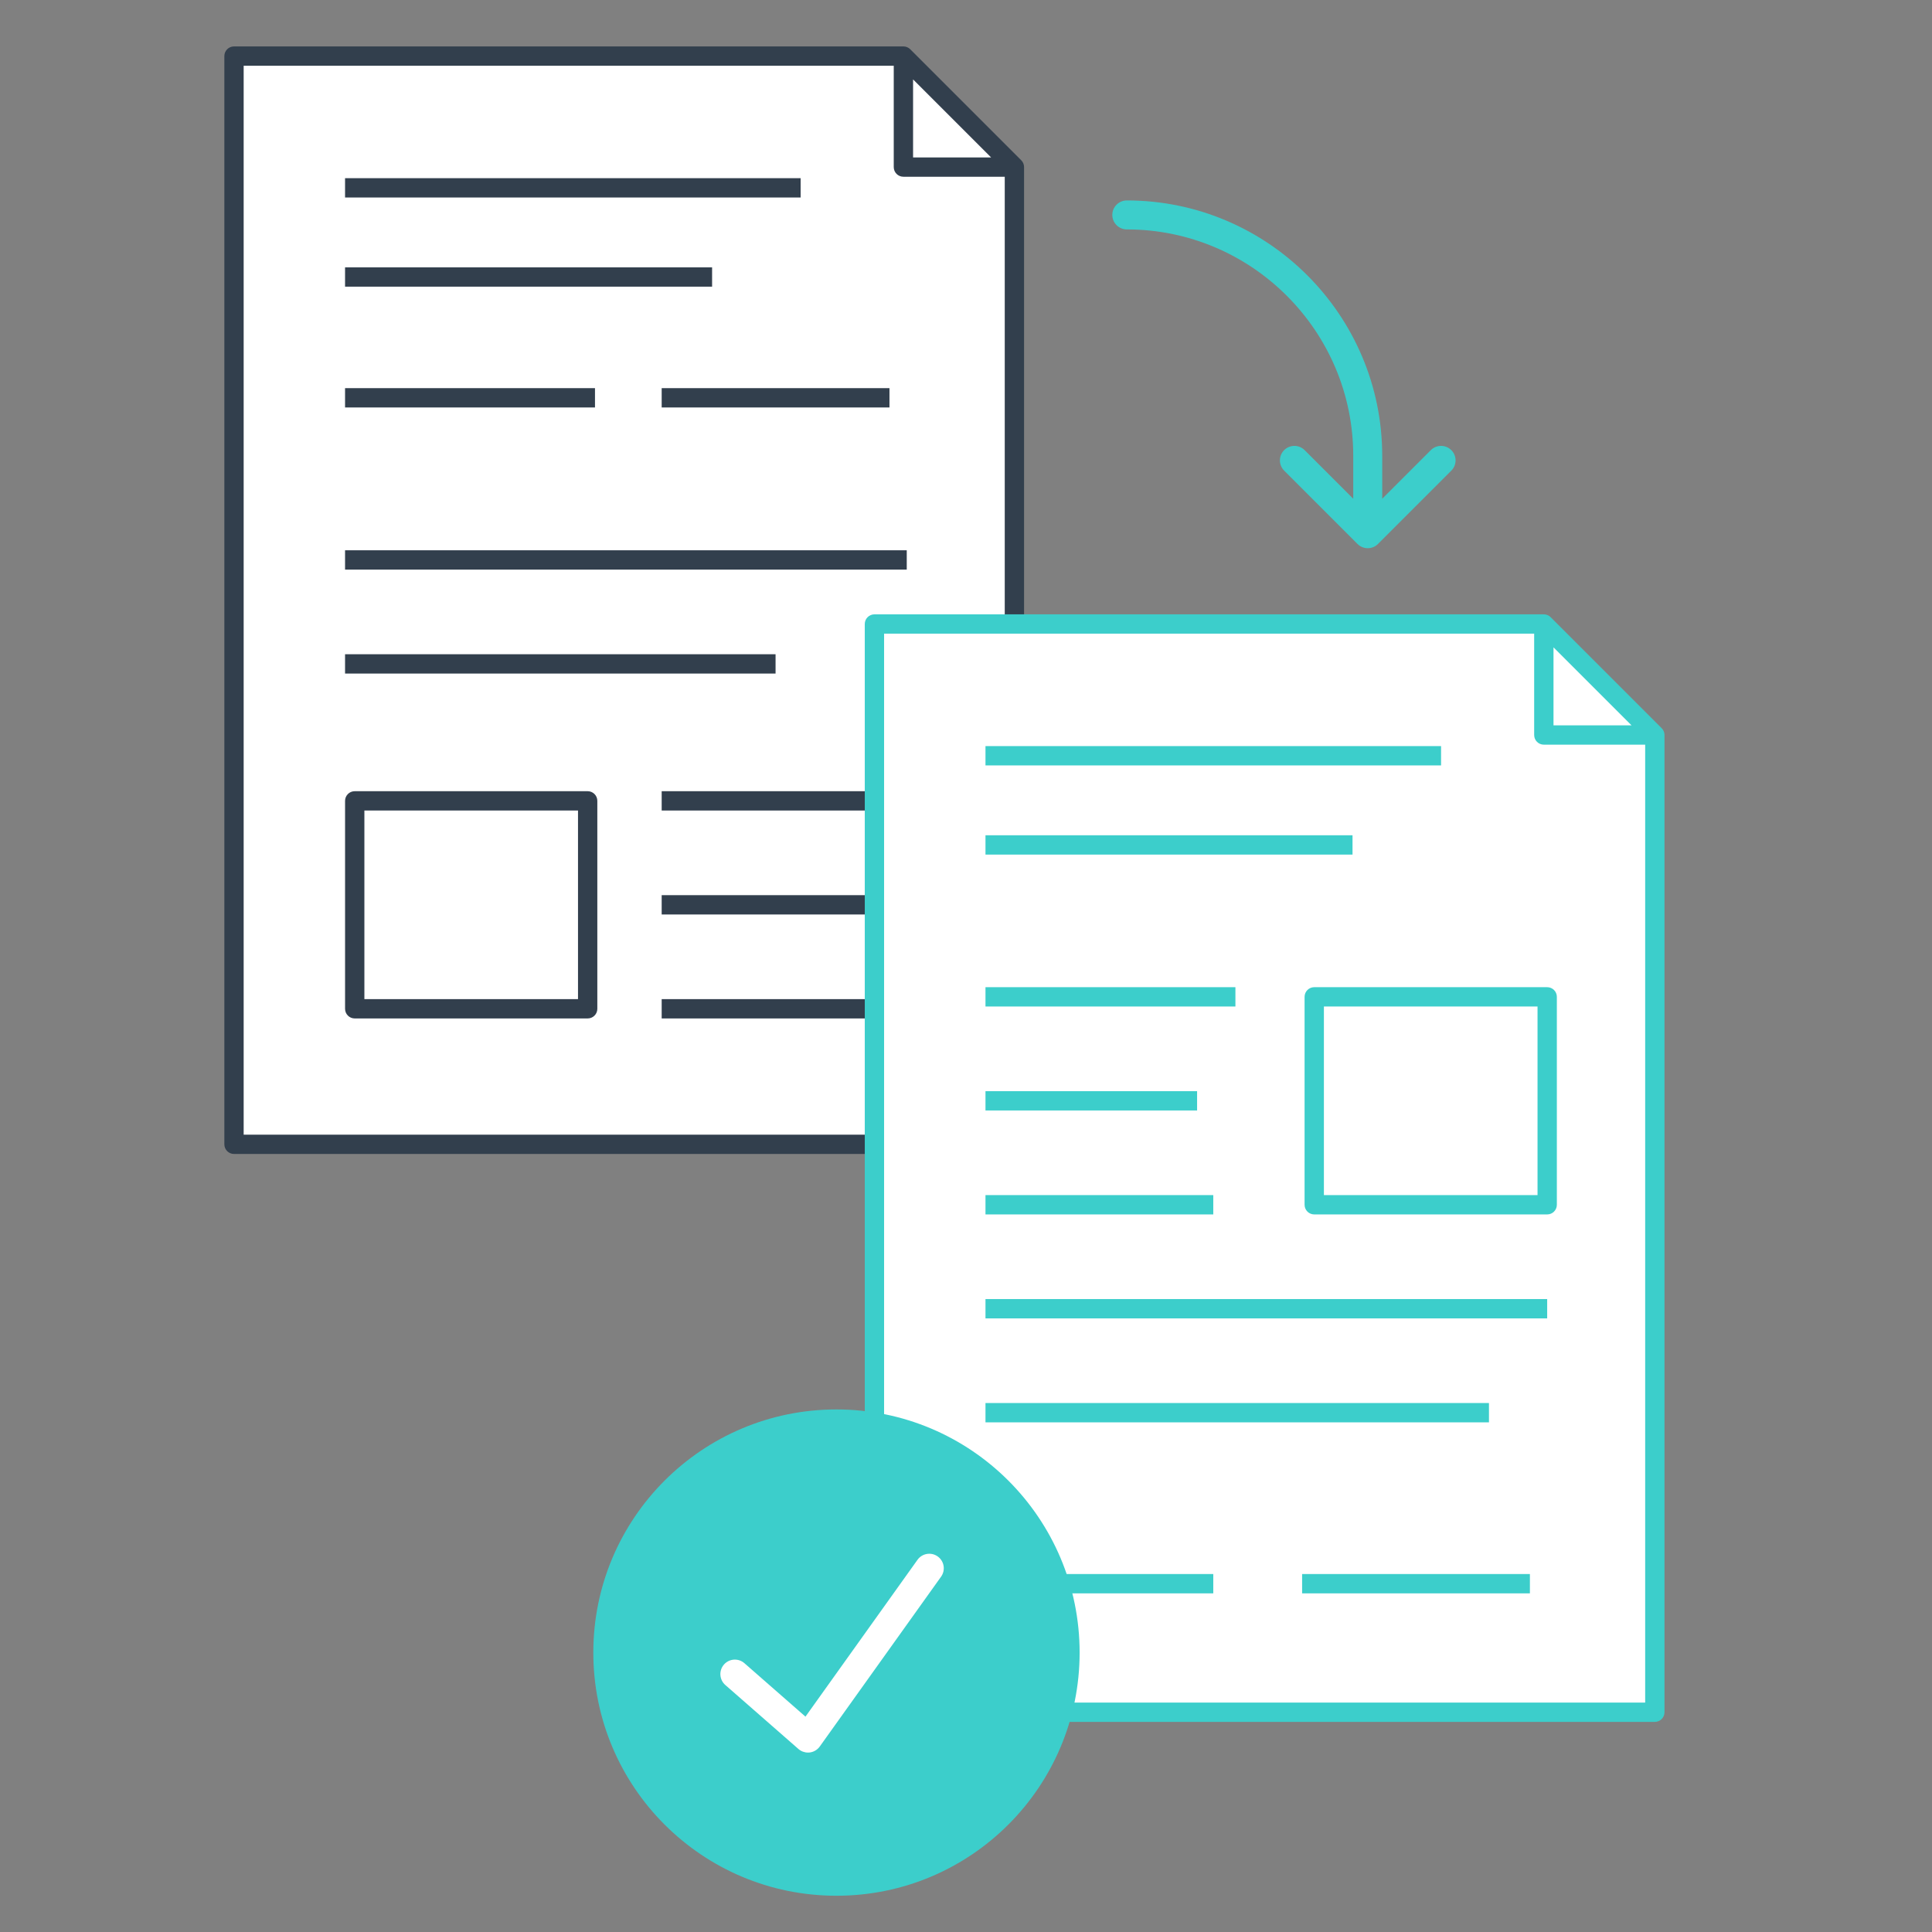 <?xml version="1.0" encoding="UTF-8"?>
<svg id="Final_-_top_4" data-name="Final - top 4" xmlns="http://www.w3.org/2000/svg" viewBox="0 0 200 200">
  <rect x="0" y="0" width="200" height="200" fill="#808080" stroke="none"/>
  <defs>
    <style>
      .cls-1 {
        fill: #3ccecb;
      }

      .cls-1, .cls-2, .cls-3 {
        stroke-width: 0px;
      }

      .cls-2 {
        fill: #323f4d;
      }

      .cls-3 {
        fill: #fff;
      }
    </style>
  </defs>
  <g>
    <g>
      <polygon class="cls-3" points="105.011 17.297 93.52 5.806 24.224 5.806 24.224 118.458 105.011 118.458 105.011 17.297"/>
      <path class="cls-2" d="m105.718,16.59l-11.491-11.491c-.188-.188-.441-.293-.707-.293H24.224c-.553,0-1,.448-1,1v112.652c0,.552.447,1,1,1h80.787c.553,0,1-.448,1-1V17.297c0-.265-.105-.52-.293-.707Zm-11.198-8.37l4.039,4.038,4.039,4.038h-8.077v-8.077ZM25.224,117.459V6.806h67.296v10.491c0,.552.447,1,1,1h10.491v99.162H25.224Z"/>
    </g>
    <g>
      <rect class="cls-2" x="35.72" y="18.445" width="47.161" height="2"/>
      <rect class="cls-2" x="35.72" y="27.675" width="37.996" height="2"/>
      <path class="cls-2" d="m60.835,81.905h-24.114c-.553,0-1,.448-1,1v21.524c0,.552.447,1,1,1h24.114c.553,0,1-.448,1-1v-21.524c0-.552-.447-1-1-1Zm-1,21.524h-22.114v-19.524h22.114v19.524Z"/>
      <rect class="cls-2" x="35.72" y="67.727" width="44.566" height="2"/>
      <rect class="cls-2" x="35.72" y="56.965" width="58.147" height="2"/>
      <rect class="cls-2" x="35.72" y="40.181" width="25.873" height="2"/>
      <rect class="cls-2" x="68.497" y="92.667" width="21.906" height="2"/>
      <rect class="cls-2" x="68.497" y="103.429" width="23.581" height="2"/>
      <rect class="cls-2" x="68.497" y="81.905" width="23.581" height="2"/>
      <rect class="cls-2" x="68.497" y="40.181" width="23.581" height="2"/>
    </g>
  </g>
  <polygon class="cls-3" points="171.308 76.088 159.817 64.597 90.521 64.597 90.521 177.25 171.308 177.25 171.308 76.088"/>
  <g>
    <path class="cls-1" d="m172.015,75.381l-11.491-11.491c-.188-.188-.441-.293-.707-.293h-69.296c-.553,0-1,.448-1,1v112.652c0,.552.447,1,1,1h80.787c.553,0,1-.448,1-1v-101.162c0-.265-.105-.52-.293-.707Zm-11.198-8.37l4.039,4.038,4.039,4.038h-8.077v-8.077Zm-69.296,109.238v-110.652h67.296v10.491c0,.552.447,1,1,1h10.491v99.162h-78.787Z"/>
    <g>
      <rect class="cls-1" x="102.017" y="77.236" width="47.161" height="2"/>
      <rect class="cls-1" x="102.017" y="86.467" width="37.996" height="2"/>
      <path class="cls-1" d="m160.165,102.193h-24.115c-.553,0-1,.448-1,1v21.524c0,.552.447,1,1,1h24.115c.553,0,1-.448,1-1v-21.524c0-.552-.447-1-1-1Zm-1,21.524h-22.115v-19.524h22.115v19.524Z"/>
      <rect class="cls-1" x="102.017" y="145.241" width="52.12" height="2"/>
      <rect class="cls-1" x="102.017" y="134.479" width="58.147" height="2"/>
      <rect class="cls-1" x="102.017" y="102.193" width="25.873" height="2"/>
      <rect class="cls-1" x="102.017" y="112.956" width="21.906" height="2"/>
      <rect class="cls-1" x="102.017" y="123.717" width="23.581" height="2"/>
      <rect class="cls-1" x="102.017" y="162.943" width="23.581" height="2"/>
      <rect class="cls-1" x="134.794" y="162.943" width="23.581" height="2"/>
    </g>
  </g>
  <path class="cls-1" d="m150.239,46.598c-.586-.586-1.535-.586-2.121,0l-5.031,5.031v-4.439c0-14.58-11.861-26.441-26.441-26.441-.828,0-1.5.671-1.5,1.5s.672,1.5,1.5,1.5c12.926,0,23.441,10.516,23.441,23.441v4.439l-5.031-5.031c-.586-.586-1.535-.586-2.121,0-.586.585-.586,1.536,0,2.121l7.592,7.592c.293.293.677.439,1.061.439s.768-.146,1.061-.439l7.592-7.592c.586-.585.586-1.536,0-2.121Z"/>
  <g>
    <circle class="cls-1" cx="86.591" cy="171.076" r="25.171"/>
    <path class="cls-3" d="m83.641,181.425c-.361,0-.713-.131-.988-.371l-7.568-6.623c-.623-.546-.687-1.493-.141-2.117.546-.623,1.492-.687,2.117-.141l6.322,5.533,11.596-16.234c.482-.674,1.418-.83,2.093-.349.674.481.83,1.418.349,2.093l-12.559,17.582c-.246.344-.627.569-1.047.618-.059.007-.116.01-.174.01Z"/>
  </g>
</svg>